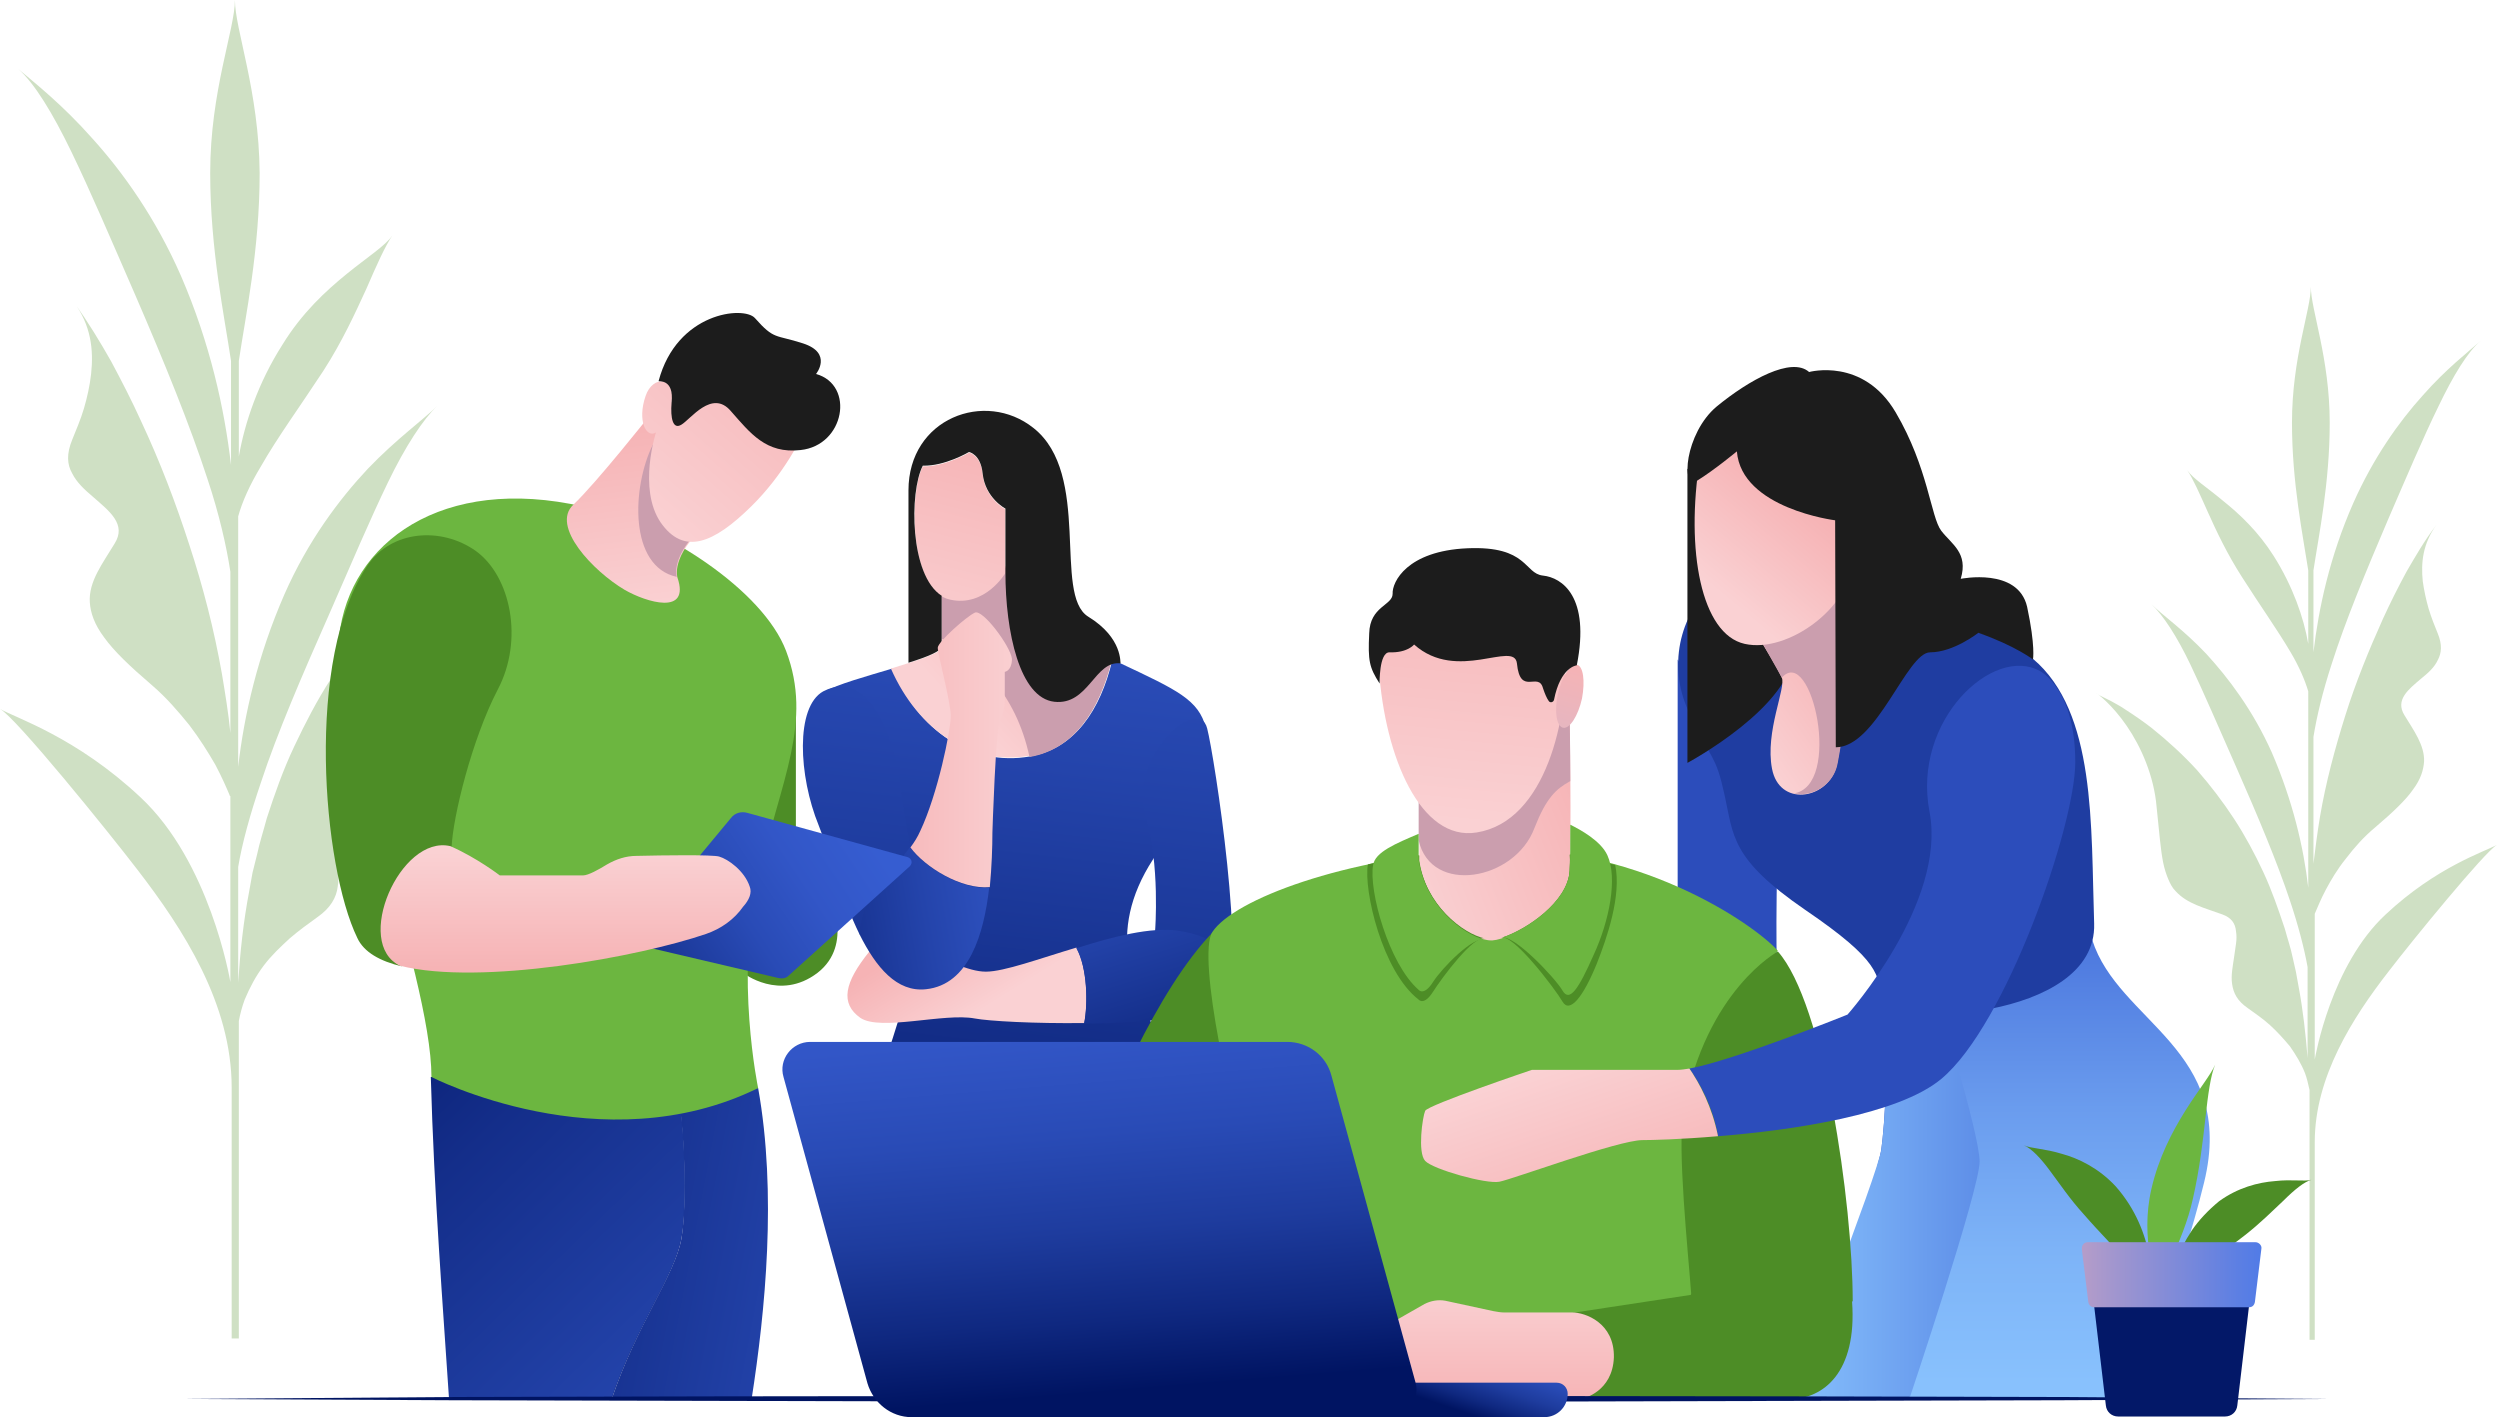 <svg width="501" height="284" viewBox="0 0 501 284" fill="none" xmlns="http://www.w3.org/2000/svg">
<path d="M101.33 104.007L100.809 104.268L99.765 104.789C99.113 105.18 98.461 105.441 97.809 105.832C96.635 106.484 95.331 107.266 94.157 107.917C91.81 109.351 89.593 110.915 87.507 112.609C83.333 115.868 79.421 119.517 75.9 123.427C72.379 127.337 69.249 131.508 66.38 135.939C63.511 140.371 61.163 144.933 58.946 149.625C56.729 154.317 55.034 159.139 53.469 163.961C52.817 166.438 52.034 168.784 51.513 171.26L50.6 174.91L49.948 178.559C48.774 184.685 48.122 190.81 47.731 196.936V173.737C48.513 169.045 50.078 163.31 52.295 156.793C55.556 146.888 60.511 135.418 65.989 123.036C70.422 112.87 74.204 104.007 77.726 96.709C81.247 89.41 84.768 84.066 87.637 81.329C84.768 84.196 79.551 87.846 73.683 93.972C67.945 100.097 61.685 108.439 56.99 119.126C51.643 131.378 48.904 143.369 47.731 153.665V103.486C48.513 100.619 50.078 97.1 52.295 93.45C55.556 87.716 60.12 81.459 64.815 74.291C68.597 68.426 71.205 62.691 73.422 57.869C75.509 53.046 77.204 49.267 78.638 47.181C77.204 49.267 73.683 51.482 69.51 54.871C65.337 58.26 60.511 62.691 56.599 69.078C51.774 76.637 49.035 84.718 47.861 91.495V72.336C49.165 63.473 52.034 50.179 52.034 34.669C51.904 18.247 47.079 5.865 47.079 0C47.079 5.865 42.123 18.247 42.123 34.669C42.123 50.049 44.992 63.473 46.296 72.336V93.189C44.992 81.981 42.123 68.817 36.255 55.262C31.169 43.662 24.648 34.539 18.518 27.761C12.52 20.984 7.042 16.683 3.652 13.816C6.912 16.683 10.563 22.678 14.345 30.498C18.127 38.319 22.3 48.094 27.126 59.172C32.994 72.727 38.08 85.239 41.602 96.057C43.949 103.095 45.383 109.481 46.166 114.564V146.888C45.775 142.847 45.123 138.937 44.471 135.027C42.906 126.164 40.689 117.562 37.95 109.221C35.211 100.749 32.081 92.538 28.299 84.457C26.474 80.417 24.387 76.376 22.3 72.466C20.084 68.556 17.736 64.646 14.737 60.475C18.258 65.168 18.779 70.12 18.258 74.943C17.997 77.289 17.475 79.635 16.823 81.85C16.171 84.066 15.258 86.151 14.476 88.106C13.302 90.974 13.432 93.059 14.476 94.884C15.389 96.709 16.954 98.142 18.649 99.576C21.909 102.443 25.43 105.05 22.953 108.96C20.605 112.87 17.736 116.519 17.997 120.69C18.127 122.776 18.91 125.122 20.866 127.728C22.822 130.465 25.952 133.463 30.516 137.373C33.386 139.849 35.733 142.587 37.95 145.324C40.036 148.061 41.732 150.798 43.166 153.274C44.471 155.75 45.383 157.836 46.035 159.4C46.035 159.53 46.035 159.53 46.166 159.53V196.806C46.035 196.024 41.993 172.694 28.169 159.791C15.258 147.67 3.13 143.89 0 142.065C3.26 143.89 21.518 166.438 27.517 174.258C36.776 186.249 46.427 201.237 46.427 217.92V268.229H47.861V204.626C48.122 203.192 48.513 201.759 49.035 200.325C50.078 197.849 51.252 195.633 52.817 193.547C54.382 191.462 56.208 189.768 58.033 188.073C59.859 186.509 61.815 185.076 63.641 183.772C66.249 181.948 67.423 179.862 67.684 177.647C68.075 175.431 67.553 173.085 67.293 170.869C67.032 169.696 66.901 168.523 66.771 167.48C66.641 166.438 66.641 165.265 66.771 164.352C67.032 162.397 67.945 160.833 70.162 159.921C74.596 158.227 79.16 157.314 82.029 154.056C82.812 153.274 83.464 152.231 83.855 151.058C84.377 149.885 84.768 148.452 85.159 146.757C85.811 143.369 86.202 138.937 86.724 132.551C87.376 124.731 90.767 117.041 94.418 111.827C97.939 106.614 101.721 103.616 102.243 103.356L101.33 104.007Z" fill="#CFE0C4"/>
<path d="M420.319 139.067L420.71 139.328L421.493 139.719C422.014 139.98 422.536 140.24 423.058 140.501C423.971 141.022 425.014 141.544 425.927 142.195C427.752 143.368 429.448 144.541 431.143 145.845C434.403 148.451 437.533 151.319 440.272 154.316C443.011 157.445 445.488 160.703 447.705 164.092C449.923 167.48 451.879 171.13 453.574 174.779C455.269 178.428 456.574 182.208 457.878 186.118C458.399 188.073 459.051 189.898 459.443 191.853L460.095 194.72L460.616 197.588C461.529 202.41 462.051 207.232 462.442 212.055V193.808C461.79 190.159 460.616 185.597 458.921 180.514C456.313 172.694 452.531 163.701 448.227 153.925C444.706 145.975 441.707 138.937 438.968 133.202C436.229 127.467 433.491 123.297 431.143 121.081C433.36 123.297 437.533 126.164 442.098 130.986C446.532 135.809 451.487 142.326 455.269 150.797C459.443 160.442 461.66 169.826 462.573 177.907V138.546C461.92 136.33 460.747 133.593 459.051 130.726C456.443 126.294 452.922 121.342 449.27 115.607C446.271 110.915 444.184 106.484 442.489 102.704C440.794 98.924 439.49 95.926 438.316 94.232C439.49 95.926 442.228 97.621 445.489 100.358C448.749 102.964 452.531 106.484 455.661 111.436C459.443 117.432 461.66 123.688 462.573 129.031V114.304C461.529 107.396 459.312 96.839 459.312 84.718C459.312 71.684 463.094 62.039 463.094 57.477C463.094 62.039 466.876 71.814 466.876 84.718C466.876 96.839 464.659 107.396 463.616 114.304V130.726C464.659 121.863 466.876 111.567 471.571 100.879C475.614 91.756 480.7 84.587 485.525 79.243C490.22 73.9 494.654 70.511 497.132 68.295C494.523 70.511 491.654 75.203 488.655 81.459C485.655 87.585 482.395 95.275 478.613 104.007C474.049 114.695 470.006 124.47 467.267 133.072C465.442 138.676 464.268 143.629 463.616 147.669V173.085C464.007 169.957 464.398 166.829 464.92 163.701C466.094 156.793 467.919 150.015 470.006 143.368C472.093 136.721 474.701 130.335 477.57 123.948C479.004 120.82 480.569 117.692 482.265 114.564C484.09 111.436 485.786 108.439 488.264 105.18C485.525 108.96 485.134 112.74 485.525 116.519C485.786 118.344 486.177 120.169 486.699 121.993C487.22 123.688 487.872 125.382 488.525 126.946C489.437 129.162 489.307 130.856 488.525 132.29C487.872 133.724 486.568 134.897 485.264 135.939C482.656 138.155 479.917 140.24 481.873 143.368C483.699 146.366 485.916 149.364 485.786 152.622C485.655 154.316 485.134 156.141 483.569 158.227C482.134 160.312 479.526 162.788 476.005 165.786C473.658 167.741 471.832 169.826 470.136 172.042C468.441 174.127 467.137 176.343 466.094 178.298C465.05 180.253 464.398 181.947 463.877 183.121V183.251V212.316C464.007 211.664 467.137 193.417 478.092 183.251C488.264 173.736 497.784 170.739 500.392 169.305C497.914 170.739 483.438 188.464 478.744 194.59C471.441 203.974 463.877 215.835 463.877 228.868V268.49H462.833V218.441C462.572 217.268 462.312 216.095 461.92 215.053C461.138 213.098 460.095 211.403 458.921 209.709C457.617 208.145 456.313 206.711 454.878 205.408C453.444 204.104 451.879 203.062 450.444 202.019C448.358 200.585 447.575 199.021 447.314 197.197C447.053 195.502 447.445 193.678 447.705 191.853C447.836 190.941 447.966 190.028 448.097 189.116C448.227 188.204 448.227 187.422 448.097 186.64C447.966 185.076 447.184 183.903 445.358 183.251C441.837 181.947 438.316 181.165 435.968 178.559C435.316 177.907 434.925 177.125 434.534 176.213C434.143 175.3 433.751 174.127 433.491 172.824C432.969 170.217 432.708 166.698 432.186 161.746C431.665 155.489 429.057 149.624 426.187 145.454C423.318 141.283 420.449 139.067 419.928 138.807L420.319 139.067Z" fill="#CFE0C4"/>
<path d="M173.58 251.547C175.667 260.54 178.927 270.706 182.187 280.22H236.309C237.482 276.31 238.786 272.009 239.83 267.578C246.481 241.641 239.438 219.354 233.179 209.188C226.919 199.022 221.442 187.031 231.092 172.173C240.743 157.314 241.655 145.845 241.655 145.845C240.221 140.241 235.917 138.285 224.571 132.942C224.571 132.942 223.919 132.681 222.876 132.42C220.529 142.196 215.443 150.016 206.444 151.58C194.707 153.665 184.144 146.497 178.797 133.984C173.58 135.548 167.842 137.112 165.104 138.676C165.104 138.676 179.449 169.827 182.187 187.422C184.796 204.887 167.06 223.916 173.58 251.547Z" fill="url(#paint0_linear_66_4084)"/>
<path d="M206.313 151.449C215.312 149.885 220.398 142.065 222.745 132.29C218.963 130.987 210.095 127.989 207.617 126.685C204.487 125.121 205.4 112.349 205.4 112.349L188.708 117.301C188.708 123.036 188.708 127.467 188.708 129.683C188.708 130.856 184.013 132.29 178.535 133.984C184.013 146.366 194.576 153.534 206.313 151.449Z" fill="url(#paint1_linear_66_4084)"/>
<path d="M205.4 112.74L188.707 117.432C188.707 121.863 188.707 125.513 188.707 127.989C195.75 131.769 203.574 138.807 206.313 151.71C215.311 150.146 220.267 142.326 222.745 132.551C218.963 131.247 210.095 128.25 207.617 126.946C204.487 125.513 205.4 112.74 205.4 112.74Z" fill="#CB9EAE"/>
<path d="M215.703 189.898C208.27 192.114 201.227 194.721 197.576 194.721C190.273 194.721 179.318 184.424 174.232 190.68C169.146 196.936 168.363 201.107 172.406 203.975C176.449 206.712 189.229 202.932 195.359 204.105C198.097 204.626 207.357 205.148 217.268 205.017C218.051 201.107 217.92 193.939 215.703 189.898Z" fill="url(#paint2_linear_66_4084)"/>
<path d="M241.916 145.975C240.221 139.068 226.006 151.71 229.527 163.31C232.527 173.215 231.483 186.51 231.483 186.51L245.437 200.586C250.002 194.721 243.351 151.45 241.916 145.975Z" fill="url(#paint3_linear_66_4084)"/>
<path d="M236.047 186.51C230.701 185.728 223.006 187.683 215.703 190.029C217.92 193.939 218.051 201.237 217.268 205.147C229.527 205.017 242.698 203.844 245.307 200.586C245.307 200.455 251.566 188.725 236.047 186.51Z" fill="url(#paint4_linear_66_4084)"/>
<path d="M184.926 93.45C182.057 99.185 182.318 118.475 190.404 120.169C197.446 121.733 201.489 114.825 201.489 114.825V102.053C201.489 102.053 197.446 99.967 196.924 95.014C196.533 91.104 194.186 90.713 194.186 90.713C194.186 90.713 189.36 93.581 184.926 93.45Z" fill="url(#paint5_linear_66_4084)"/>
<path d="M172.276 187.292C168.624 179.862 166.146 170.609 164.06 165.395C160.017 155.49 159.365 141.674 164.973 138.546C175.275 133.203 179.709 151.449 180.361 156.663C181.013 161.876 182.448 174.258 186.36 178.689L172.276 187.292Z" fill="url(#paint6_linear_66_4084)"/>
<path d="M218.05 123.558C211.008 119.126 218.833 95.014 207.096 85.76C197.445 78.071 182.057 83.805 182.057 98.273C182.057 104.138 182.057 124.079 182.057 132.811C185.838 131.638 188.708 130.465 188.708 129.553V119.648V119.387C182.317 115.347 182.187 98.664 184.926 93.32C189.36 93.45 194.185 90.583 194.185 90.583C194.185 90.583 196.532 90.974 196.923 94.884C197.445 99.837 201.488 101.922 201.488 101.922V114.695C201.488 126.686 204.357 139.849 211.269 140.632C218.181 141.414 219.354 132.29 224.571 132.942C224.44 132.942 225.093 127.859 218.05 123.558Z" fill="#1C1C1C"/>
<path d="M182.317 169.827C178.535 175.04 172.536 179.602 172.276 187.292C175.536 193.808 179.709 198.891 185.578 198.24C194.185 197.327 197.184 187.161 198.228 177.907C192.49 178.298 185.186 173.737 182.317 169.827Z" fill="url(#paint7_linear_66_4084)"/>
<path d="M195.358 122.776C193.663 123.558 187.925 128.641 187.925 129.814C187.925 131.117 190.533 140.632 190.533 143.499C190.533 146.366 187.925 159.139 184.403 166.568C183.882 167.741 183.23 168.784 182.447 169.827C185.316 173.737 192.619 178.298 198.358 177.777C198.749 173.606 198.879 169.696 198.879 166.829C198.879 166.829 199.531 145.584 200.444 144.151C201.357 142.717 201.357 140.501 201.357 138.546C201.357 134.897 201.357 134.636 201.357 134.636C201.357 134.636 202.661 134.506 202.792 132.29C202.792 132.16 202.792 132.16 202.792 132.029C202.531 129.553 196.923 121.994 195.358 122.776Z" fill="url(#paint8_linear_66_4084)"/>
<path d="M336.203 132.16C336.203 152.753 336.203 194.069 336.203 194.069C336.203 194.069 356.808 194.721 356.287 194.069C355.635 193.418 356.287 165.265 356.287 165.265L336.203 132.16Z" fill="#2C4DBB"/>
<path d="M377.021 200.586C378.717 212.186 377.674 225.349 377.021 230.302C376.369 235.255 361.633 279.829 361.633 279.829H397.496L407.407 232.648L394.366 196.545L377.021 200.586Z" fill="url(#paint9_linear_66_4084)"/>
<path d="M377.021 200.586C378.717 212.186 377.673 225.349 377.021 230.302C376.369 235.255 358.764 280.22 358.764 280.22H397.496L407.407 232.648L394.366 196.545L377.021 200.586Z" fill="url(#paint10_linear_66_4084)"/>
<path d="M419.275 188.334C424.491 204.887 448.226 210.231 441.706 236.949C437.011 256.239 427.36 280.351 427.36 280.351H382.629C382.629 280.351 396.713 238.383 396.713 232.779C396.713 227.174 387.845 198.631 387.845 198.631L419.275 188.334Z" fill="url(#paint11_linear_66_4084)"/>
<path d="M343.506 118.084C338.29 120.56 333.465 131.769 338.29 142.326C343.115 152.883 343.767 150.928 345.593 159.27C347.419 167.481 346.767 172.043 361.764 182.339C376.892 192.636 376.37 195.373 377.153 200.586C377.805 205.799 420.319 204.757 419.667 185.076C419.015 165.396 420.058 142.717 407.408 132.03C394.628 121.342 343.506 118.084 343.506 118.084Z" fill="#1F3DA1"/>
<path d="M338.16 93.841V152.883C338.16 152.883 359.548 141.414 359.417 130.205C359.287 118.996 349.767 93.972 349.767 93.972H338.16V93.841Z" fill="#1C1C1C"/>
<path d="M353.287 129.162C353.287 129.162 356.156 133.724 357.069 135.809C357.982 137.764 353.678 146.627 355.113 154.056C356.547 161.616 365.807 160.312 367.893 154.056C368.545 152.231 370.241 138.807 370.241 138.807V116.78L353.287 129.162Z" fill="url(#paint12_linear_66_4084)"/>
<path d="M357.068 135.809C363.067 129.032 369.327 157.575 359.416 159.009C359.416 159.009 359.416 159.009 359.546 159.009L360.98 159.139C363.85 159.139 366.979 157.184 368.023 153.926C368.675 152.101 370.37 138.677 370.37 138.677V116.78L353.417 129.162C353.286 129.162 356.025 133.854 357.068 135.809Z" fill="#CB9EAE"/>
<path d="M340.638 92.147C337.769 110.264 340.899 127.077 349.636 129.032C358.374 130.987 370.894 121.473 370.894 113.001C370.894 104.529 379.37 82.502 369.72 77.55C360.2 72.467 342.594 80.547 340.638 92.147Z" fill="url(#paint13_linear_66_4084)"/>
<path d="M348.07 90.453C348.07 90.453 343.506 94.233 340.115 96.318C336.724 98.273 337.637 86.803 344.027 81.46C350.548 76.116 359.025 71.424 362.546 74.552C362.546 74.552 373.37 71.554 379.891 82.633C386.411 93.711 386.933 103.617 389.019 106.354C391.106 109.091 394.497 110.785 392.932 115.998C392.932 115.998 404.408 113.652 406.234 121.603C407.929 129.553 407.407 132.16 407.407 132.16C407.407 132.16 403.886 129.423 396.453 126.816C396.453 126.816 391.497 130.726 386.802 130.726C382.108 130.726 376.109 149.755 367.893 149.755L367.762 104.268C367.762 104.268 348.983 101.922 348.07 90.453Z" fill="#1C1C1C"/>
<path d="M242.959 186.9C221.18 209.579 202.531 278.656 202.531 278.656H233.7L253.262 232.778L242.959 186.9Z" fill="#4D8D26"/>
<path d="M356.286 190.55C351.722 185.337 327.465 168.393 296.558 170.218C269.301 171.912 247.262 180.254 242.958 186.77C239.828 191.593 246.74 223.916 251.435 236.689C256.26 249.592 258.347 263.277 258.347 275.007C258.347 275.007 335.42 274.616 335.812 275.007C336.203 275.398 345.332 246.594 346.636 232.257C347.94 217.92 345.201 202.15 356.286 190.55Z" fill="#6CB640"/>
<path d="M314.555 143.499C314.555 143.499 314.946 167.481 314.555 174.649C314.164 181.818 303.079 188.204 299.036 188.465C294.863 188.595 285.864 182.6 284.43 172.433V150.798L314.555 143.499Z" fill="url(#paint14_linear_66_4084)"/>
<path d="M314.685 156.533C314.685 149.625 314.554 143.499 314.554 143.499L284.299 150.667V168.393C286.777 179.471 303.6 176.474 307.512 165.917C309.86 159.921 311.816 158.097 314.685 156.533Z" fill="#CB9EAE"/>
<path d="M276.345 134.115C277.519 151.71 284.691 168.653 295.907 166.829C309.991 164.613 314.295 143.238 313.643 131.638C313.121 120.039 306.47 112.74 296.428 112.74C286.908 112.87 275.302 119.387 276.345 134.115Z" fill="url(#paint15_linear_66_4084)"/>
<path d="M317.033 139.98C316.25 143.499 314.555 146.106 313.251 145.845C311.947 145.584 311.425 142.587 312.207 139.068C312.99 135.549 314.685 132.942 315.989 133.203C317.294 133.463 317.685 136.461 317.033 139.98Z" fill="url(#paint16_linear_66_4084)"/>
<path d="M276.475 136.982C274.388 133.724 274.127 132.421 274.388 126.946C274.519 121.472 279.083 121.342 279.083 118.996C278.953 116.65 281.952 110.394 294.081 109.873C306.209 109.351 305.426 114.956 309.208 115.347C312.99 115.738 318.728 119.517 315.99 133.333C315.99 133.333 312.729 133.594 311.425 140.241C311.295 140.762 310.643 140.892 310.382 140.501C309.991 139.98 309.6 139.068 309.208 137.895C308.295 134.506 304.644 139.589 303.992 132.942C303.47 128.25 291.994 136.852 283.387 129.162C283.387 129.162 282.083 130.857 278.431 130.726C276.344 130.726 276.475 136.982 276.475 136.982Z" fill="#1C1C1C"/>
<path d="M284.301 200.325C284.301 200.325 285.344 201.628 287.17 198.761C288.995 195.894 295.386 187.292 297.603 188.074C293.169 187.161 285.605 181.296 284.301 172.173V171.391C280.779 171.912 277.258 172.433 274.128 173.215C273.215 178.298 276.997 194.721 284.301 200.325Z" fill="#4D8D26"/>
<path d="M314.557 174.519C314.165 180.775 305.819 186.379 300.863 187.943C303.211 187.031 311.687 198.24 313.122 200.716C314.557 203.192 317.295 199.804 320.034 193.026C321.99 188.073 324.99 179.471 323.685 173.346C320.816 172.564 317.817 171.912 314.557 171.26C314.687 172.564 314.557 173.737 314.557 174.519Z" fill="#4D8D26"/>
<path d="M284.3 172.303V167.09C279.736 169.045 275.563 170.739 275.172 173.346C274.259 178.429 278.301 193.157 284.3 198.37C284.3 198.37 285.344 199.674 287.169 196.806C288.995 193.939 295.385 187.422 297.602 188.334C293.168 187.292 285.605 181.427 284.3 172.303Z" fill="#6CB640"/>
<path d="M322.119 171.391C320.814 168.524 316.772 166.308 314.685 165.265C314.685 169.045 314.685 172.564 314.555 174.519C314.163 180.775 305.817 186.379 300.861 187.943C303.209 187.031 311.686 196.024 313.12 198.501C314.555 200.977 316.38 198.11 319.38 191.332C322.51 184.555 324.205 175.953 322.119 171.391Z" fill="#6CB640"/>
<path d="M371.285 260.8C371.285 240.989 365.547 201.107 356.288 190.68C356.288 190.68 341.943 198.37 337.378 222.743C336.074 230.041 338.291 250.765 338.943 259.627L371.285 260.8Z" fill="#4D8D26"/>
<path d="M315.208 280.351C315.208 280.351 352.375 280.351 358.765 280.351C365.286 280.351 372.198 275.137 371.154 260.8C370.242 246.464 346.767 248.549 338.812 259.497L314.816 263.146L315.208 280.351Z" fill="#4D8D26"/>
<path d="M293.167 279.438L295.253 277.483L301.513 279.699C302.557 280.09 303.73 280.22 304.904 280.22H317.293C317.293 280.22 323.162 278.917 323.423 272.009C323.553 265.102 317.684 263.016 315.076 263.016H301.383C300.731 263.016 300.079 262.886 299.296 262.756L289.646 260.67C288.211 260.41 286.777 260.67 285.473 261.322L279.995 264.45C278.952 265.102 277.909 265.753 277.126 266.666L267.084 276.701C265.78 278.005 266.693 280.09 268.519 280.09H291.08C291.863 280.351 292.645 279.96 293.167 279.438Z" fill="url(#paint17_linear_66_4084)"/>
<path d="M408.843 134.506C399.453 129.162 383.152 144.411 386.673 162.658C390.194 180.905 370.241 203.323 370.241 203.323C370.241 203.323 347.68 212.446 338.551 214.141C340.768 217.269 343.245 221.83 344.289 227.695C359.156 226.522 380.413 223.394 389.02 216.226C402.061 205.408 415.885 165.395 415.885 152.753C415.885 138.025 408.843 134.506 408.843 134.506Z" fill="#2C4DBB"/>
<path d="M336.204 214.401C329.683 214.401 306.991 214.401 306.991 214.401C306.991 214.401 286.125 221.439 285.604 222.612C285.082 223.785 284.039 230.954 285.604 232.648C287.169 234.343 297.862 237.34 300.471 236.819C303.209 236.298 324.336 228.477 329.161 228.477C330.857 228.477 336.725 228.347 344.289 227.695C343.115 221.83 340.638 217.138 338.551 214.141C337.638 214.271 336.856 214.401 336.204 214.401Z" fill="url(#paint18_linear_66_4084)"/>
<path d="M148.932 194.982C148.932 194.982 156.235 200.716 163.799 194.982C171.232 189.247 166.146 179.341 166.146 179.341L149.062 188.465V194.982H148.932Z" fill="#4D8D26"/>
<path d="M159.495 140.632V184.033H145.41V143.108L159.495 140.632Z" fill="#4D8D26"/>
<path d="M136.542 248.288C135.238 255.457 127.544 265.623 122.588 280.351H150.626C153.365 262.756 155.713 239.165 151.931 218.051H135.629C137.194 225.219 137.716 241.511 136.542 248.288Z" fill="url(#paint19_linear_66_4084)"/>
<path d="M109.678 246.724C109.678 246.724 112.938 262.495 115.155 280.351H122.589C127.544 265.753 135.239 255.587 136.543 248.288C137.847 241.511 137.195 225.219 135.76 218.051H110.33L109.678 246.724Z" fill="url(#paint20_linear_66_4084)"/>
<path d="M135.63 218.051C135.499 217.138 135.239 216.356 134.978 215.835H86.334C86.986 239.295 88.812 262.495 89.986 280.351H122.458C127.414 265.753 135.108 255.587 136.412 248.288C137.716 241.511 137.195 225.219 135.63 218.051Z" fill="url(#paint21_linear_66_4084)"/>
<path d="M119.588 102.183C90.767 94.493 71.335 107.266 68.205 125.773C65.336 142.587 86.463 194.851 86.463 215.835C86.463 215.835 120.631 233.43 151.93 218.051C151.93 218.051 147.235 195.633 151.93 175.822C156.625 156.011 162.885 144.672 157.538 130.465C152.843 118.084 133.02 105.702 119.588 102.183Z" fill="#6CB640"/>
<path d="M130.283 83.154C130.283 83.154 119.459 96.839 114.895 101.14C110.33 105.441 118.807 114.434 125.197 118.214C129.501 120.69 138.369 123.428 135.76 115.738C135.76 115.738 134.326 111.437 141.499 105.181C141.368 105.05 133.413 81.199 130.283 83.154Z" fill="url(#paint22_linear_66_4084)"/>
<path d="M141.368 105.05C141.368 105.05 137.586 93.972 134.326 87.455L130.805 89.149C126.631 97.621 125.979 113.522 135.63 115.607C135.63 115.607 134.195 111.306 141.368 105.05Z" fill="#CB9EAE"/>
<path d="M134.586 80.677C135.499 75.464 130.804 75.073 129.369 79.374C127.674 84.327 129.5 87.846 131.456 86.673C131.456 86.673 127.805 97.882 132.369 104.659C137.064 111.437 143.063 108.83 150.496 101.531C156.886 95.275 161.06 87.455 161.712 84.588C163.407 76.898 155.322 70.511 147.758 71.033C138.629 71.293 134.586 80.677 134.586 80.677Z" fill="url(#paint23_linear_66_4084)"/>
<path d="M134.587 80.678C134.326 83.806 134.848 86.152 136.543 85.109C138.369 84.066 142.672 77.941 146.454 82.372C150.367 86.803 153.497 90.974 160.408 90.192C169.276 89.28 171.363 77.159 163.538 74.943C163.538 74.943 166.929 70.772 160.93 68.817C155.322 66.992 155.192 68.165 151.28 63.734C149.063 61.258 135.63 62.561 131.979 76.376C131.979 76.507 135.108 75.855 134.587 80.678Z" fill="#1C1C1C"/>
<path d="M90.507 169.697C90.768 163.701 94.549 148.191 99.766 138.155C104.982 128.25 102.374 115.477 95.332 110.394C88.29 105.441 78.378 106.354 73.684 113.261C61.034 131.899 64.685 173.737 71.597 187.943C72.901 190.811 76.161 192.635 80.595 193.678C70.814 189.247 80.465 167.35 90.507 169.697Z" fill="#4D8D26"/>
<path d="M127.543 186.77L146.453 163.961C147.236 162.919 148.54 162.528 149.844 162.919L181.925 171.782C182.708 172.042 182.969 172.955 182.316 173.606L158.06 195.503C157.538 196.024 156.886 196.154 156.104 196.024L128.326 189.507C127.283 188.986 126.891 187.682 127.543 186.77Z" fill="url(#paint24_linear_66_4084)"/>
<path d="M150.235 177.647C149.192 174.519 145.932 172.173 144.106 171.651C142.802 171.26 132.89 171.391 127.543 171.521C125.457 171.521 123.501 172.173 121.675 173.215C119.979 174.258 117.893 175.431 116.85 175.431C115.024 175.431 100.157 175.431 100.157 175.431C100.157 175.431 95.592 171.912 90.246 169.566C80.204 167.22 70.684 189.116 80.204 193.548C96.375 197.588 128.195 191.723 141.497 187.161C144.497 186.118 147.105 184.294 148.931 181.687C150.105 180.384 150.757 178.95 150.235 177.647Z" fill="url(#paint25_linear_66_4084)"/>
<path d="M37.037 280.35L90.767 279.959L144.366 279.829L251.826 279.699L359.285 279.829L412.885 279.959L466.614 280.35L412.885 280.611L359.285 280.741L251.826 281.002L144.366 280.741L90.767 280.611L37.037 280.35Z" fill="#001462"/>
<path d="M263.695 284H309.47C312.078 284 314.165 281.915 314.165 279.308C314.165 278.135 313.252 277.092 311.948 277.092H263.565C262.391 277.092 261.348 278.005 261.348 279.308V281.915C261.608 282.957 262.521 284 263.695 284Z" fill="url(#paint26_linear_66_4084)"/>
<path d="M182.708 284H278.3C281.952 284 284.69 280.481 283.647 276.962L266.824 215.574C265.781 211.534 262.129 208.797 257.956 208.797H162.364C158.712 208.797 155.974 212.316 157.017 215.835L173.84 277.223C175.014 281.133 178.535 284 182.708 284Z" fill="url(#paint27_linear_66_4084)"/>
<path d="M463.224 236.428C461.789 236.819 459.833 238.383 457.616 240.598C455.399 242.684 452.921 245.16 449.922 247.506C448.096 248.94 446.27 250.243 444.444 251.547C442.749 252.85 441.054 254.023 439.489 255.326C436.489 257.803 434.142 260.149 433.359 261.843C434.142 260.018 434.533 256.76 435.968 252.85C436.75 250.895 437.793 248.81 439.228 246.594C440.662 244.509 442.488 242.553 444.705 240.729C448.487 237.992 452.53 236.949 455.921 236.688C459.311 236.297 461.789 236.819 463.224 236.428Z" fill="#4D8D26"/>
<path d="M432.186 260.279C432.317 258.454 431.404 255.587 430.882 251.807C430.23 248.028 429.969 243.335 431.143 238.252C432.578 231.996 435.316 226.783 437.925 222.612C440.533 218.441 443.011 215.444 443.924 213.358C443.011 215.444 442.489 219.354 441.967 224.046C441.446 228.738 440.794 234.342 439.49 240.077C438.446 244.899 436.621 248.94 435.186 252.329C433.621 255.848 432.317 258.585 432.186 260.279Z" fill="#6CB640"/>
<path d="M405.582 229.52C407.017 230.172 409.755 230.172 413.146 231.214C416.537 232.127 420.579 234.082 423.97 237.731C428.013 242.293 429.969 247.506 430.752 251.938C431.664 256.369 431.404 259.888 431.795 261.843C431.404 259.758 429.447 256.76 426.839 253.632C424.231 250.374 420.84 247.115 417.58 243.336C414.841 240.338 412.755 237.21 410.799 234.603C408.973 232.127 407.147 230.172 405.582 229.52Z" fill="#4D8D26"/>
<path d="M449.4 250.113H421.101C419.666 250.113 418.493 251.416 418.623 252.85L422.014 281.654C422.144 282.957 423.188 283.87 424.492 283.87H445.879C447.183 283.87 448.227 282.957 448.357 281.654L451.748 252.85C452.009 251.416 450.835 250.113 449.4 250.113Z" fill="#031868"/>
<path d="M417.189 250.243L418.494 260.931C418.624 261.582 419.015 261.973 419.667 261.973H450.705C451.357 261.973 451.749 261.582 451.879 260.931L453.183 250.243C453.314 249.592 452.662 248.94 452.01 248.94H418.363C417.711 248.94 417.189 249.461 417.189 250.243Z" fill="url(#paint28_linear_66_4084)"/>
<defs>
<linearGradient id="paint0_linear_66_4084" x1="221.21" y1="46.398" x2="193.05" y2="286.615" gradientUnits="userSpaceOnUse">
<stop offset="0.08" stop-color="#385FD4"/>
<stop offset="0.212" stop-color="#3358C9"/>
<stop offset="0.446" stop-color="#2444AB"/>
<stop offset="0.751" stop-color="#0D257B"/>
<stop offset="0.897" stop-color="#001462"/>
</linearGradient>
<linearGradient id="paint1_linear_66_4084" x1="214.828" y1="120.559" x2="191.576" y2="141.499" gradientUnits="userSpaceOnUse">
<stop stop-color="#F6B3B5"/>
<stop offset="1" stop-color="#FAD1D3"/>
</linearGradient>
<linearGradient id="paint2_linear_66_4084" x1="187.272" y1="186.745" x2="196.94" y2="202.292" gradientUnits="userSpaceOnUse">
<stop stop-color="#F6B3B5"/>
<stop offset="1" stop-color="#FAD1D3"/>
</linearGradient>
<linearGradient id="paint3_linear_66_4084" x1="252.747" y1="50.037" x2="224.57" y2="290.399" gradientUnits="userSpaceOnUse">
<stop stop-color="#385FD4"/>
<stop offset="0.16" stop-color="#3358C9"/>
<stop offset="0.443" stop-color="#2444AB"/>
<stop offset="0.813" stop-color="#0D257B"/>
<stop offset="0.991" stop-color="#001462"/>
</linearGradient>
<linearGradient id="paint4_linear_66_4084" x1="216.411" y1="149.603" x2="240.892" y2="228.686" gradientUnits="userSpaceOnUse">
<stop stop-color="#385FD4"/>
<stop offset="0.16" stop-color="#3358C9"/>
<stop offset="0.443" stop-color="#2444AB"/>
<stop offset="0.813" stop-color="#0D257B"/>
<stop offset="0.991" stop-color="#001462"/>
</linearGradient>
<linearGradient id="paint5_linear_66_4084" x1="197.455" y1="87.304" x2="186.301" y2="130.203" gradientUnits="userSpaceOnUse">
<stop stop-color="#F6B3B5"/>
<stop offset="1" stop-color="#FAD1D3"/>
</linearGradient>
<linearGradient id="paint6_linear_66_4084" x1="187.793" y1="42.48" x2="159.633" y2="282.698" gradientUnits="userSpaceOnUse">
<stop stop-color="#385FD4"/>
<stop offset="0.16" stop-color="#3358C9"/>
<stop offset="0.443" stop-color="#2444AB"/>
<stop offset="0.813" stop-color="#0D257B"/>
<stop offset="0.991" stop-color="#001462"/>
</linearGradient>
<linearGradient id="paint7_linear_66_4084" x1="219.912" y1="177.768" x2="142.253" y2="191.373" gradientUnits="userSpaceOnUse">
<stop stop-color="#385FD4"/>
<stop offset="0.16" stop-color="#3358C9"/>
<stop offset="0.443" stop-color="#2444AB"/>
<stop offset="0.813" stop-color="#0D257B"/>
<stop offset="0.991" stop-color="#001462"/>
</linearGradient>
<linearGradient id="paint8_linear_66_4084" x1="174.745" y1="150.281" x2="204.71" y2="150.281" gradientUnits="userSpaceOnUse">
<stop stop-color="#F6B3B5"/>
<stop offset="1" stop-color="#FAD1D3"/>
</linearGradient>
<linearGradient id="paint9_linear_66_4084" x1="384.234" y1="299.564" x2="385.225" y2="173.456" gradientUnits="userSpaceOnUse">
<stop stop-color="#001462"/>
<stop offset="0.069" stop-color="#081E71"/>
<stop offset="0.252" stop-color="#193595"/>
<stop offset="0.437" stop-color="#2748B0"/>
<stop offset="0.623" stop-color="#3055C4"/>
<stop offset="0.81" stop-color="#365CD0"/>
<stop offset="1" stop-color="#385FD4"/>
</linearGradient>
<linearGradient id="paint10_linear_66_4084" x1="445.022" y1="238.478" x2="354.517" y2="238.478" gradientUnits="userSpaceOnUse">
<stop stop-color="#385FD4"/>
<stop offset="0.174" stop-color="#416AD9"/>
<stop offset="0.48" stop-color="#5988E5"/>
<stop offset="0.88" stop-color="#80B8F9"/>
<stop offset="0.991" stop-color="#8CC6FF"/>
</linearGradient>
<linearGradient id="paint11_linear_66_4084" x1="412.733" y1="170.808" x2="412.733" y2="300.161" gradientUnits="userSpaceOnUse">
<stop stop-color="#385FD4"/>
<stop offset="0.17" stop-color="#507CE0"/>
<stop offset="0.397" stop-color="#6A9CEE"/>
<stop offset="0.616" stop-color="#7DB3F7"/>
<stop offset="0.822" stop-color="#88C1FD"/>
<stop offset="1" stop-color="#8CC6FF"/>
</linearGradient>
<linearGradient id="paint12_linear_66_4084" x1="371.71" y1="134.462" x2="350.638" y2="149.325" gradientUnits="userSpaceOnUse">
<stop stop-color="#F6B3B5"/>
<stop offset="0.991" stop-color="#FAD1D3"/>
</linearGradient>
<linearGradient id="paint13_linear_66_4084" x1="359.18" y1="99.01" x2="343.295" y2="118.015" gradientUnits="userSpaceOnUse">
<stop stop-color="#F6B3B5"/>
<stop offset="0.991" stop-color="#FAD1D3"/>
</linearGradient>
<linearGradient id="paint14_linear_66_4084" x1="319.41" y1="158.734" x2="280.02" y2="174.292" gradientUnits="userSpaceOnUse">
<stop stop-color="#F6B3B5"/>
<stop offset="0.991" stop-color="#FAD1D3"/>
</linearGradient>
<linearGradient id="paint15_linear_66_4084" x1="297.514" y1="107.266" x2="291.992" y2="165.289" gradientUnits="userSpaceOnUse">
<stop stop-color="#F6B3B5"/>
<stop offset="0.991" stop-color="#FAD1D3"/>
</linearGradient>
<linearGradient id="paint16_linear_66_4084" x1="291.879" y1="218.915" x2="316.397" y2="133.051" gradientUnits="userSpaceOnUse">
<stop stop-color="#8CC6FF"/>
<stop offset="1" stop-color="#F6B3B5"/>
</linearGradient>
<linearGradient id="paint17_linear_66_4084" x1="295.009" y1="281.74" x2="295.009" y2="257.542" gradientUnits="userSpaceOnUse">
<stop stop-color="#F6B3B5"/>
<stop offset="0.991" stop-color="#FAD1D3"/>
</linearGradient>
<linearGradient id="paint18_linear_66_4084" x1="320.491" y1="246.045" x2="309.444" y2="213.921" gradientUnits="userSpaceOnUse">
<stop stop-color="#F6B3B5"/>
<stop offset="0.991" stop-color="#FAD1D3"/>
</linearGradient>
<linearGradient id="paint19_linear_66_4084" x1="50.54" y1="232.575" x2="274.814" y2="275.654" gradientUnits="userSpaceOnUse">
<stop offset="0.105" stop-color="#001462"/>
<stop offset="0.297" stop-color="#142E8A"/>
<stop offset="0.49" stop-color="#2343AA"/>
<stop offset="0.675" stop-color="#2F53C1"/>
<stop offset="0.849" stop-color="#365CCF"/>
<stop offset="1" stop-color="#385FD4"/>
</linearGradient>
<linearGradient id="paint20_linear_66_4084" x1="50.121" y1="234.757" x2="274.396" y2="277.835" gradientUnits="userSpaceOnUse">
<stop offset="0.105" stop-color="#001462"/>
<stop offset="0.297" stop-color="#142E8A"/>
<stop offset="0.49" stop-color="#2343AA"/>
<stop offset="0.675" stop-color="#2F53C1"/>
<stop offset="0.849" stop-color="#365CCF"/>
<stop offset="1" stop-color="#385FD4"/>
</linearGradient>
<linearGradient id="paint21_linear_66_4084" x1="35.642" y1="168.397" x2="235.394" y2="375.669" gradientUnits="userSpaceOnUse">
<stop offset="0.105" stop-color="#001462"/>
<stop offset="0.297" stop-color="#142E8A"/>
<stop offset="0.49" stop-color="#2343AA"/>
<stop offset="0.675" stop-color="#2F53C1"/>
<stop offset="0.849" stop-color="#365CCF"/>
<stop offset="1" stop-color="#385FD4"/>
</linearGradient>
<linearGradient id="paint22_linear_66_4084" x1="125.097" y1="85.396" x2="129.628" y2="122.189" gradientUnits="userSpaceOnUse">
<stop stop-color="#F6B3B5"/>
<stop offset="1" stop-color="#FAD1D3"/>
</linearGradient>
<linearGradient id="paint23_linear_66_4084" x1="162.173" y1="64.992" x2="128.173" y2="103.549" gradientUnits="userSpaceOnUse">
<stop stop-color="#F6B3B5"/>
<stop offset="1" stop-color="#FAD1D3"/>
</linearGradient>
<linearGradient id="paint24_linear_66_4084" x1="118.183" y1="202.373" x2="188.737" y2="155.05" gradientUnits="userSpaceOnUse">
<stop stop-color="#001462"/>
<stop offset="0.118" stop-color="#0F2880"/>
<stop offset="0.267" stop-color="#1E3C9E"/>
<stop offset="0.424" stop-color="#294BB6"/>
<stop offset="0.591" stop-color="#3256C7"/>
<stop offset="0.773" stop-color="#365DD1"/>
<stop offset="1" stop-color="#385FD4"/>
</linearGradient>
<linearGradient id="paint25_linear_66_4084" x1="113.442" y1="194.015" x2="113.442" y2="170.852" gradientUnits="userSpaceOnUse">
<stop stop-color="#F6B3B5"/>
<stop offset="1" stop-color="#FAD1D3"/>
</linearGradient>
<linearGradient id="paint26_linear_66_4084" x1="287.395" y1="281.011" x2="295.573" y2="256.925" gradientUnits="userSpaceOnUse">
<stop stop-color="#001462"/>
<stop offset="0.118" stop-color="#0F2880"/>
<stop offset="0.267" stop-color="#1E3C9E"/>
<stop offset="0.424" stop-color="#294BB6"/>
<stop offset="0.591" stop-color="#3256C7"/>
<stop offset="0.773" stop-color="#365DD1"/>
<stop offset="1" stop-color="#385FD4"/>
</linearGradient>
<linearGradient id="paint27_linear_66_4084" x1="223.017" y1="278.868" x2="213.068" y2="156.923" gradientUnits="userSpaceOnUse">
<stop stop-color="#001462"/>
<stop offset="0.118" stop-color="#0F2880"/>
<stop offset="0.267" stop-color="#1E3C9E"/>
<stop offset="0.424" stop-color="#294BB6"/>
<stop offset="0.591" stop-color="#3256C7"/>
<stop offset="0.773" stop-color="#365DD1"/>
<stop offset="1" stop-color="#385FD4"/>
</linearGradient>
<linearGradient id="paint28_linear_66_4084" x1="494.239" y1="255.403" x2="395.75" y2="255.403" gradientUnits="userSpaceOnUse">
<stop stop-color="#0060FF"/>
<stop offset="0.089" stop-color="#0B64FC"/>
<stop offset="0.245" stop-color="#296EF3"/>
<stop offset="0.451" stop-color="#597EE4"/>
<stop offset="0.699" stop-color="#9C94D0"/>
<stop offset="0.979" stop-color="#F0B1B7"/>
<stop offset="1" stop-color="#F6B3B5"/>
</linearGradient>
</defs>
</svg>
